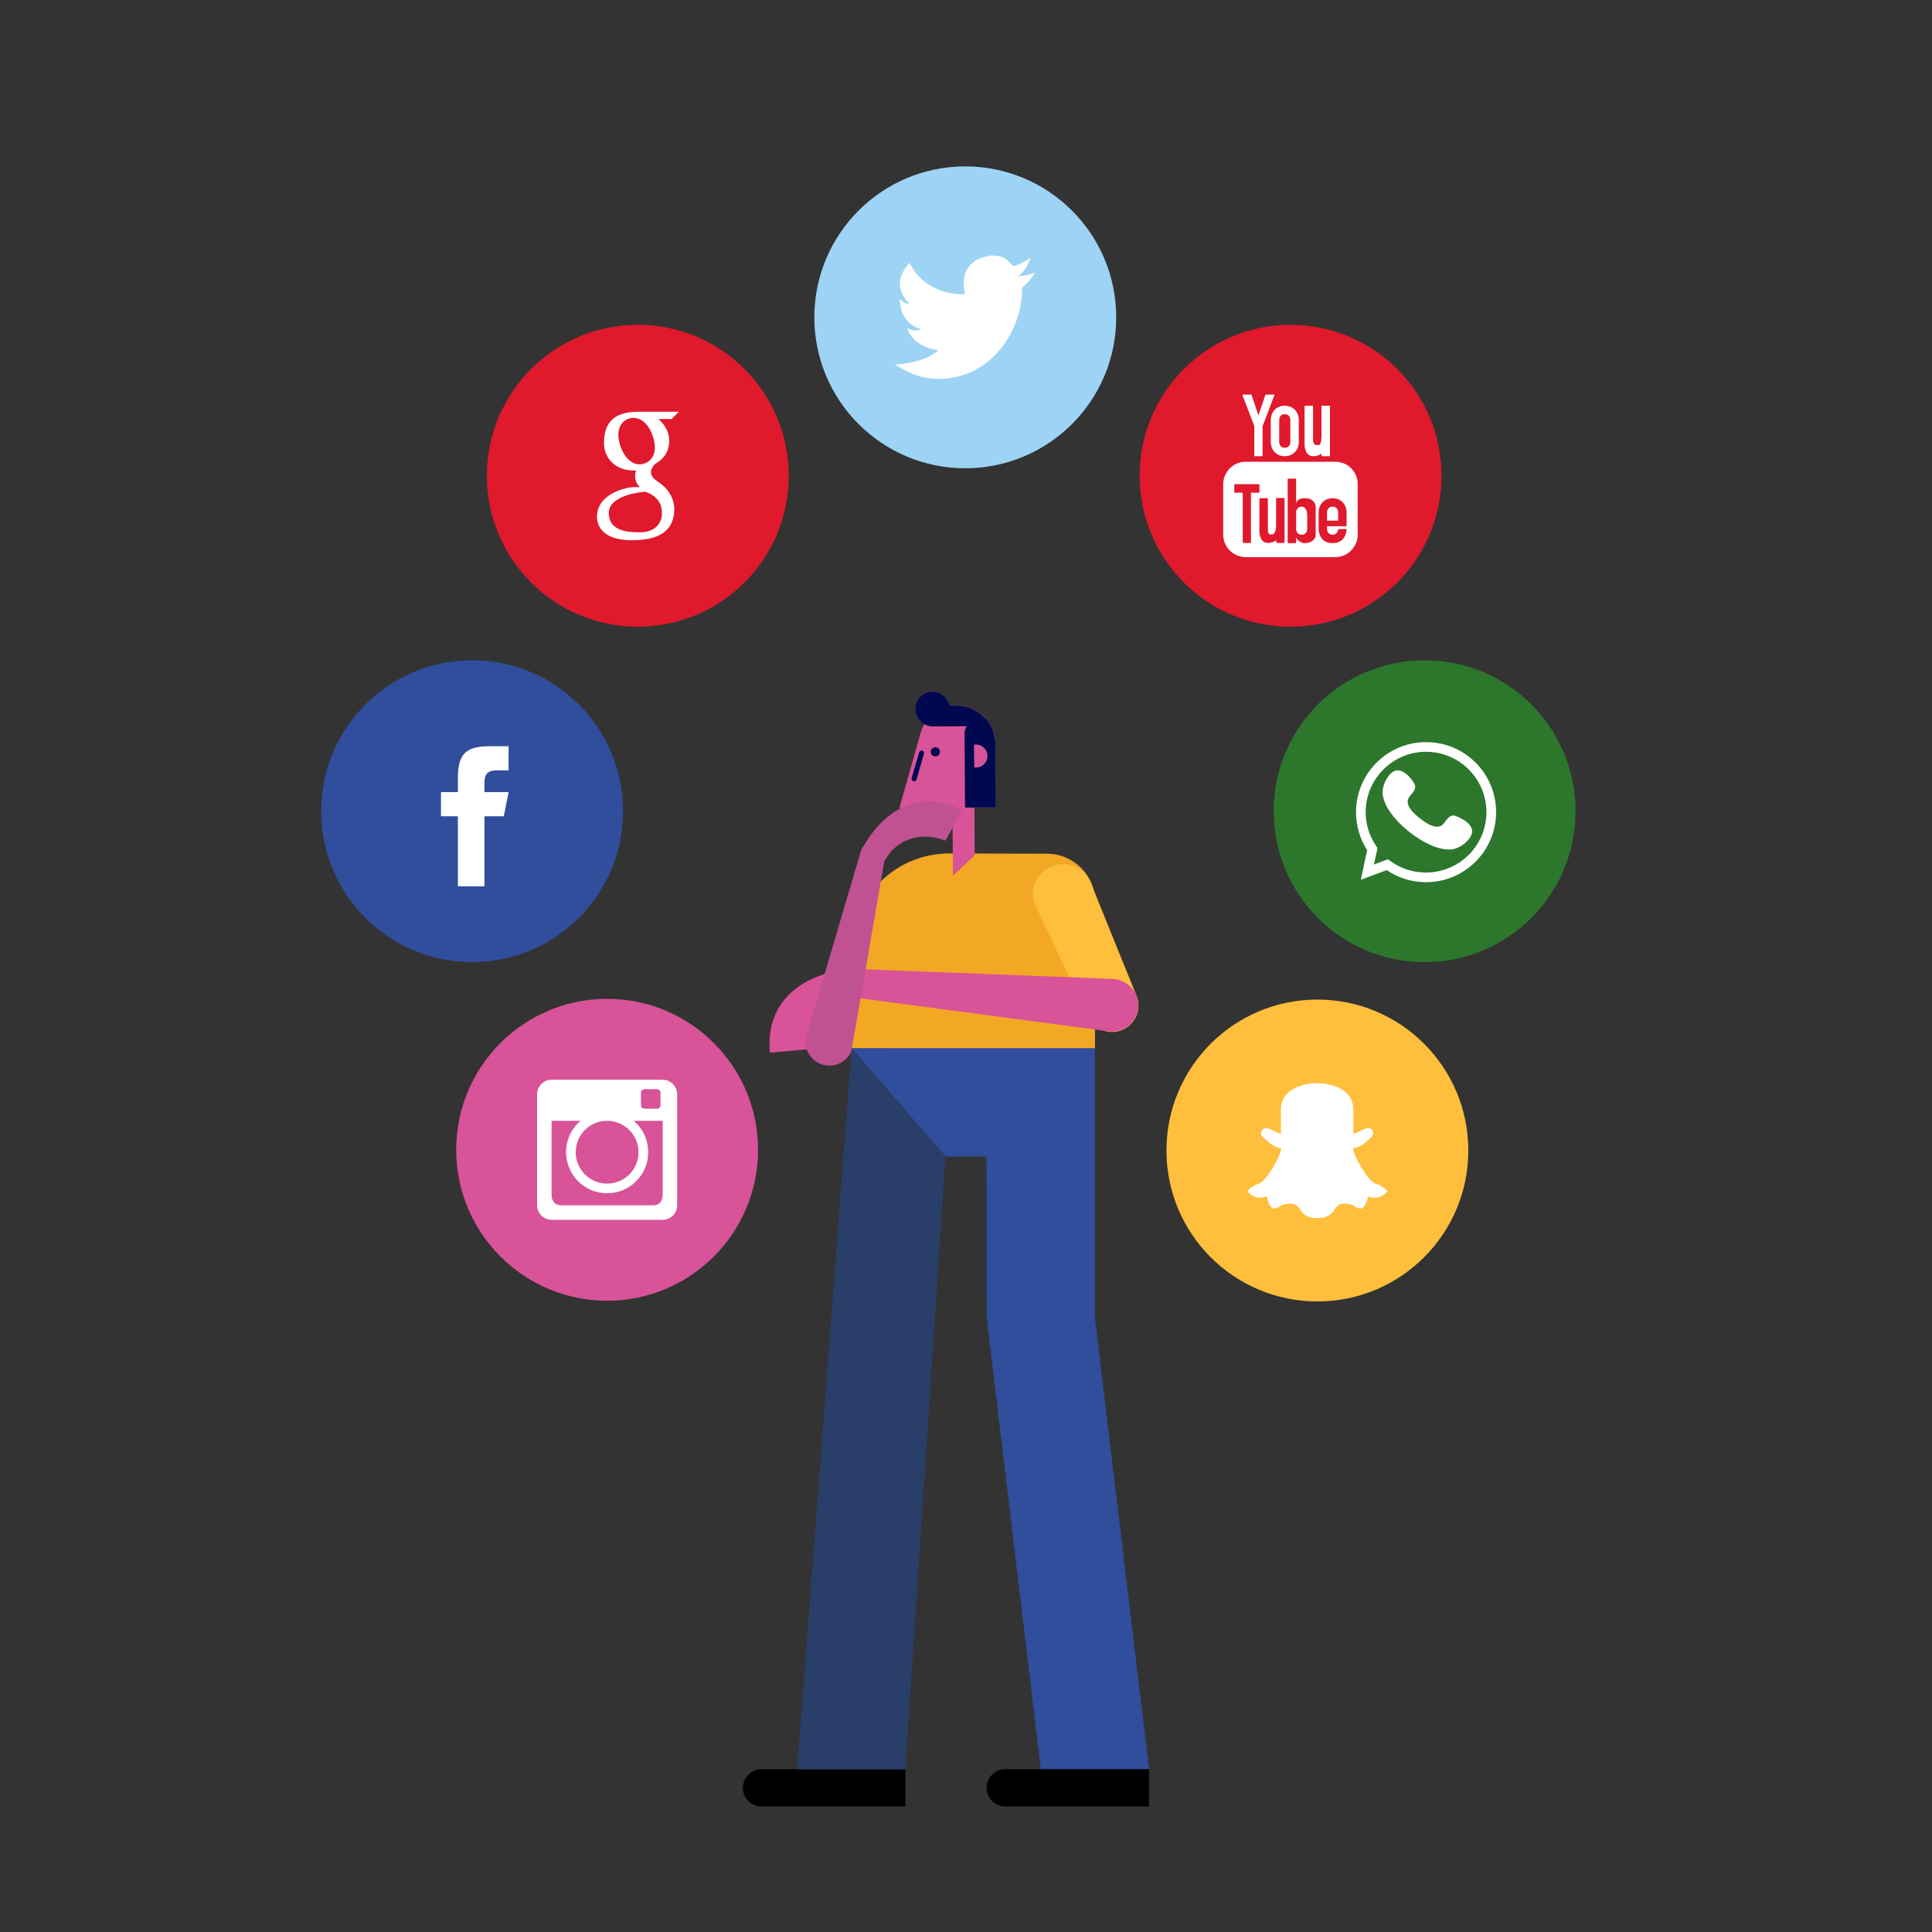 <?xml version="1.0" encoding="utf-8"?>
<!-- Generator: Adobe Illustrator 23.0.0, SVG Export Plug-In . SVG Version: 6.00 Build 0)  -->
<svg version="1.1" id="Capa_1" xmlns="http://www.w3.org/2000/svg" xmlns:xlink="http://www.w3.org/1999/xlink" x="0px" y="0px"
	 viewBox="0 0 800 800" enable-background="new 0 0 800 800" xml:space="preserve">
<rect x="0" y="0" width="800" height="800" fill="#333333" stroke="none"/>
<g>
	<g>
		<g>
			<g>
				<path fill="#F2A825" d="M393.1,353.4l40.3,0.1l0,0c0,0,0.1,0,0.1,0c11.1,0,20,9,20,20l-0.1,60.9l-100.8-0.2l0.1-40.6
					C352.7,371.3,370.8,353.4,393.1,353.4z"/>
			</g>
		</g>
		<path fill="#D85398" d="M381.4,302.8L381.4,302.8c2.2-6.2,8-10.6,14.9-10.6c8.7-0.1,15.9,7,15.9,15.7l0.2,26.4l-8.9,0.1l0.1,19.7
			c0,0-9,8.7-9,8.5l-0.2-28.1l-22,0.1L381.4,302.8z"/>
		<path fill="#000851" d="M387.3,309.4c1.1,0,1.9,0.8,1.9,1.9c0,1.1-0.8,1.9-1.9,1.9s-1.9-0.8-1.9-1.9
			C385.4,310.3,386.2,309.5,387.3,309.4z"/>
		<path fill="#000851" d="M377.5,322.2l3.1-10.7c0.2-0.5,0.7-0.8,1.3-0.7c0.5,0.2,0.8,0.7,0.7,1.3l-3.1,10.7c-0.1,0.4-0.5,0.7-1,0.7
			c-0.1,0-0.2,0-0.3,0C377.7,323.3,377.3,322.7,377.5,322.2z"/>
		<path fill="#000851" d="M386.1,286.5c3.5,0,6.3,2.4,7,5.7l3.1,0c4.7,0,8.9,2,11.8,5.2l0.1,0c2.5,2.8,4,6.4,4.1,10.5l0.2,26.4
			l-12.8,0.1l-0.2-30.5c0-1.2,0.3-2.2,0.9-3.2l-14,0.1c-3.9,0-7.1-3.1-7.2-7.1C379,289.7,382.2,286.5,386.1,286.5z"/>
		<path fill="#D65498" d="M403.3,308.3l0.8,0c2.6,0,4.8,2.1,4.8,4.7c0,2.6-2.1,4.8-4.7,4.8l-0.8,0L403.3,308.3z"/>
		<g>
			<path d="M315.2,732.6c0,0,59.7,0,59.7,0V748c0,0-59.6,0-59.6,0c-4.2,0-7.7-3.4-7.7-7.7C307.7,736.1,311,732.6,315.2,732.6z"/>
			<polygon fill="#304E9C" points="453.4,434 453.4,545.9 475.8,732.6 431,732.6 408.6,545.9 408.5,478.9 391.5,478.9 352.6,434 			
				"/>
			<path d="M416.1,732.6c0,0,59.7,0,59.7,0V748c0,0-59.6,0-59.6,0c-4.2,0-7.7-3.4-7.7-7.7C408.6,736.1,411.9,732.6,416.1,732.6z"/>
			<polygon fill="#293E68" points="391.5,478.9 374.9,732.6 330.1,732.6 352.6,434 			"/>
		</g>
		<path fill="#FFBE3B" d="M428.7,374.8c-2.6-6.3,0.5-13.6,6.9-16.1c6.3-2.6,13.6,0.5,16.1,6.9l18.9,46.7c2.3,5.6-0.4,11.9-6,14.2
			c-5.6,2.3-11.9-0.4-14.2-6c0,0,0-0.1-0.1-0.1C450.2,420.2,428.8,375.2,428.7,374.8z"/>
		<path fill="#D85398" d="M352.5,401.3c3.1-0.2,5.9,2.1,6.2,5.2c0.3,3.1-2,5.9-5.1,6.3l0,0.1c-11.5,1.1-18.7,10.4-19.2,21.6
			l-15.6,1.4c-2.1-21.9,14.4-33,33.7-34.7L352.5,401.3z"/>
		<g>
			<g>
				<g>
					<path fill="#D85398" d="M471.3,417.2c-0.5,6-5.8,10.4-11.8,9.9l-106.9-14.2l0,0c0,0-0.1,0-0.1,0c-3.2-0.3-5.5-3.1-5.3-6.3
						c0.3-3.2,3.1-5.5,6.3-5.3c0,0,0.1,0,0.1,0l0-0.1c0,0,107.2,4.1,107.7,4.2C467.3,406,471.8,411.2,471.3,417.2z"/>
				</g>
			</g>
		</g>
		<path fill="#C15291" d="M357.2,351.1c-1.3,2.5-0.4,5.7,2.1,7s5.6,0.5,7.1-2l0.1,0c5.1-9.1,15.5-11.8,25-8l6.9-12.4
			C380.9,326,365.6,335.7,357.2,351.1L357.2,351.1z"/>
		<g>
			<g>
				<g>
					<path fill="#C15291" d="M339.6,440.5c-5-2.1-7.4-7.9-5.3-12.9l22.2-75.3l0,0c0,0,0-0.1,0-0.1c1.1-2.7,4.2-3.9,6.9-2.8
						c2.7,1.1,3.9,4.2,2.8,6.9c0,0,0,0.1-0.1,0.1l0.1,0c0,0-13.5,78.4-13.7,78.9C350.5,440.2,344.7,442.6,339.6,440.5z"/>
				</g>
			</g>
		</g>
	</g>
	<g>
		<circle fill="#E0192D" cx="534.4" cy="197" r="62.5"/>
		<path fill="#FFFFFF" d="M526.2,183.1c0,2.8,2,5.8,5.8,5.8s5.8-3,5.8-5.8v-9.3c0-2.8-2-5.8-5.8-5.8s-5.8,3-5.8,5.8V183.1z
			 M529.7,173.8c0,0,0-2.3,2.3-2.3s2.3,2.3,2.3,2.3v9.3c0,0,0,2.3-2.3,2.3s-2.3-2.3-2.3-2.3V173.8z M519.3,188.9h3.5v-12.4l5-13.1
			h-3.8l-2.9,8.6l-2.9-8.6h-3.8l5,13.1V188.9z M543.7,188.9c1.6,0,2.8-0.5,3.5-1.1v1.1h3.5V168h-3.5v12.8c0,0,0,3.5-1.2,3.5
			c-1.2,0-2.3,0-2.3-2.3V168h-3.5v16.3C540.2,184.2,540.2,188.9,543.7,188.9z M539,209.8c-2.3,0-2.3,2.3-2.3,2.3v7
			c0,0,0,2.3,2.3,2.3c2.3,0,2.3-2.3,2.3-2.3v-5.8C541.3,213.2,541.3,209.8,539,209.8z M552.9,191.2l-37.1,0c-5.1,0-9.3,4.2-9.3,9.3
			v20.9c0,5.1,4.2,9.3,9.3,9.3h37.1c5.1,0,9.3-4.2,9.3-9.3v-20.9C562.2,195.3,558.1,191.2,552.9,191.2z M518.1,224.8h-3.5V204h-3.5
			v-3.5h10.4v3.5h-3.5V224.8z M532,224.8h-3.5v-1.1c-0.7,0.5-1.8,1.1-3.5,1.1c-3.5,0-3.5-4.6-3.5-4.6v-13.9h3.5V219
			c0,2.3,0.6,2.3,1.7,2.3c1.7,0,1.7-3.5,1.7-3.5v-11.6h3.5V224.8z M544.8,221.4c0,2.3-2.3,3.5-4.6,3.5s-3.5-2.3-3.5-2.3v2.3h-3.5
			v-26.7h3.5v10.4c0,0,0-2.3,3.5-2.3c4.6,0,4.6,3.5,4.6,3.5S544.8,219,544.8,221.4z M557.6,217.9h-8.1v1.2c0,0,0,2.3,2.3,2.3
			c2.3,0,2.3-2.3,2.3-2.3h3.5c0,0,0,5.8-5.8,5.8c-5.8,0-5.8-5.8-5.8-5.8v-7c0-2.8,2-5.8,5.8-5.8c3.8,0,5.8,3,5.8,5.8V217.9z
			 M551.8,209.8c-2.3,0-2.3,2.3-2.3,2.3v3.5h4.6v-3.5C554.1,212.1,554.1,209.8,551.8,209.8z"/>
	</g>
	<g>
		<circle fill="#304E9C" cx="195.5" cy="335.9" r="62.5"/>
		<path fill="#FFFFFF" d="M200.6,324v4h10l-2,10h-8v29h-11v-29h-7v-10h7v-6c0-9.7,3.3-13,13-13h8v10h-5.1
			C201.6,319,200.6,321,200.6,324z"/>
	</g>
	<g>
		<circle fill="#E0192D" cx="264.1" cy="197" r="62.5"/>
		<path fill="#FFFFFF" d="M272.5,199.5c-3.8-2.4-3.4-4.6-1.7-7c2.8-1.9,6.3-4.1,6.3-10.2c0-5.3-4.5-8.8-4.5-8.8h5.5l3-3
			c0,0-8.8,0-17,0c-11.3,0-14,6-14,13c0,6.4,5,11.3,12,11.3c0.5,0,0.9,0,1.3,0c-0.3,0.9-0.4,1.7-0.4,2.5c0,1.8,0.8,3.2,1.9,4.4
			c-0.7,0-1.4,0-2.2,0c-3.4,0-15.5,2.7-15.5,12.3c0,3.8,2.4,9.7,14.6,9.7c14.4,0,17.4-6.6,17.4-13
			C279.1,205.7,276.2,201.9,272.5,199.5z M257,185c-2.2-6.2-0.4-10.3,3.3-11.6c3.6-1.3,7.7,0.8,9.9,6.9c2.2,6.2,0.4,10.3-3.3,11.6
			C263.3,193.2,259.2,191.1,257,185z M265.1,220.4c-3.9,0-13,0.1-13-8c0-7.8,15-8.8,15-8.8c6,2,7,6,7,9
			C274.1,216.5,271.4,220.4,265.1,220.4z"/>
	</g>
	<g>
		<circle fill="#9DD3F4" cx="399.7" cy="131.4" r="62.5"/>
		<path fill="#FFFFFF" d="M423.2,119.1c0,0.5,0,0.4,0,0.9c0,16.7-12.7,36.9-34.6,36.9c-6.7,0-12.7-2.4-18-6c0.9,0.1,12.6-0.6,18-6
			c-5.2-0.1-11.5-4-13-9c3.6,1.8,5.9,0.4,5.9,0.4c-2.7-0.6-5-2.2-6.6-4.5c-1.6-2.3-2.3-4.9-2.3-8c1.2,1,2,2,4,2c-3-3-4-5.4-4-9
			c0-2.3,2.2-6.2,4-8c7.3,14.5,23,13,23,13c-0.2-0.9-4-14,10.9-16c5.4,0,6.8,2,9,4.4c2.7-0.6,4.9-2,7.2-3.4
			c-0.9,2.9-2.8,6.1-5.3,7.7c2.4-0.3,5.1-0.7,7.3-1.7C427.1,115.4,425.5,117.3,423.2,119.1z"/>
	</g>
	<g>
		<circle fill="#2C772C" cx="589.9" cy="335.9" r="62.5"/>
		<path fill="#FFFFFF" d="M609.1,346.1c-1.4,2.7-4.4,4.8-7.2,5.5c-5.1,1-12.4-2.4-18.3-7.1c-5.9-4.6-10.9-10.9-11.1-16.2
			c0-2.9,1.4-6.3,3.7-8.3c4.1-3.5,8.7,3.1,9.3,4.3c1.4,2.1-0.4,3.8-1.8,5.5c-2.2,2.7,0.3,6,4.3,9.1c3.9,3.1,7.7,4.8,9.9,2
			c1.4-1.8,2.6-3.9,4.9-3C604.1,338.4,611.5,341.3,609.1,346.1z M619.5,336.3c0,16-13,29-29,29c-6,0-11.6-1.8-16.3-5l-10.7,4
			l2.6-12.3c-2.9-4.5-4.6-9.9-4.6-15.7c0-16,13-29,29-29C606.5,307.3,619.5,320.2,619.5,336.3z M615.5,336.3c0-13.8-11.2-25-25-25
			c-13.8,0-25,11.2-25,25c0,4.8,1.4,9.5,4,13.5l0.9,1.4l-1.5,6.8l5.8-2.2l1.7,1.2c4.1,2.8,9,4.3,14,4.3
			C604.3,361.3,615.5,350.1,615.5,336.3z"/>
	</g>
	<g>
		<circle fill="#D85398" cx="251.4" cy="476.1" r="62.5"/>
		<path fill="#FFFFFF" d="M274.4,447.1h-46c-3.3,0-6,2.7-6,6v46c0,3.3,2.7,6,6,6h46c3.3,0,6-2.7,6-6v-46
			C280.4,449.8,277.7,447.1,274.4,447.1z M265.4,452.5c0,0,0-1.5,1.5-1.5h5.1c0,0,1.5,0,1.5,1.5v5.1c0,0,0,1.5-1.5,1.5h-5.1
			c0,0-1.5,0-1.5-1.5S265.4,452.5,265.4,452.5z M264.4,477.1c0,7.2-5.8,13-13,13c-7.2,0-13-5.8-13-13c0-7.2,5.8-13,13-13
			C258.5,464.1,264.4,469.9,264.4,477.1z M274.4,495.1c0,0,0,4-4,4h-38c-4,0-4-4-4-4v-31h12c-3.7,3.1-6,7.8-6,13c0,9.4,7.6,17,17,17
			c9.4,0,17-7.6,17-17c0-5.2-2.3-9.9-6-13h12V495.1z"/>
	</g>
	<g>
		<circle fill="#FFBE3B" cx="545.5" cy="476.4" r="62.5"/>
		<path fill="#FFFFFF" d="M574.5,493.3c0,0-3,4.1-8,2.1c0,0-1,5-3,5c-2.7,0-2.2-2-7-2c-4.8,0-2.9,6-11,6c-8.1,0-6.2-6-11-6
			c-4.8,0-4.3,2-7,2c-2,0-3-5-3-5c-5,2-8-2.1-8-2.1s1.2-2,4.8-3.2c3-1,9.2-11.5,9.2-14.7c-3,0-5.9-3-7.6-4.6c-1.6-1.6,0-3.2,0-3.2
			s1.2-1,3.2,0c3.2,1.6,4.3,1.9,4.3,1.9v-9.9c0-11.3,15-11.1,15-11.1s15-0.2,15,11.1v9.9c0,0,1.1-0.3,4.3-1.9c2-1,3.2,0,3.2,0
			s1.6,1.6,0,3.2c-1.6,1.6-4.6,4.6-7.6,4.6c0,3.2,6.2,13.7,9.2,14.7C573.3,491.2,574.5,493.3,574.5,493.3z"/>
	</g>
</g>
</svg>

